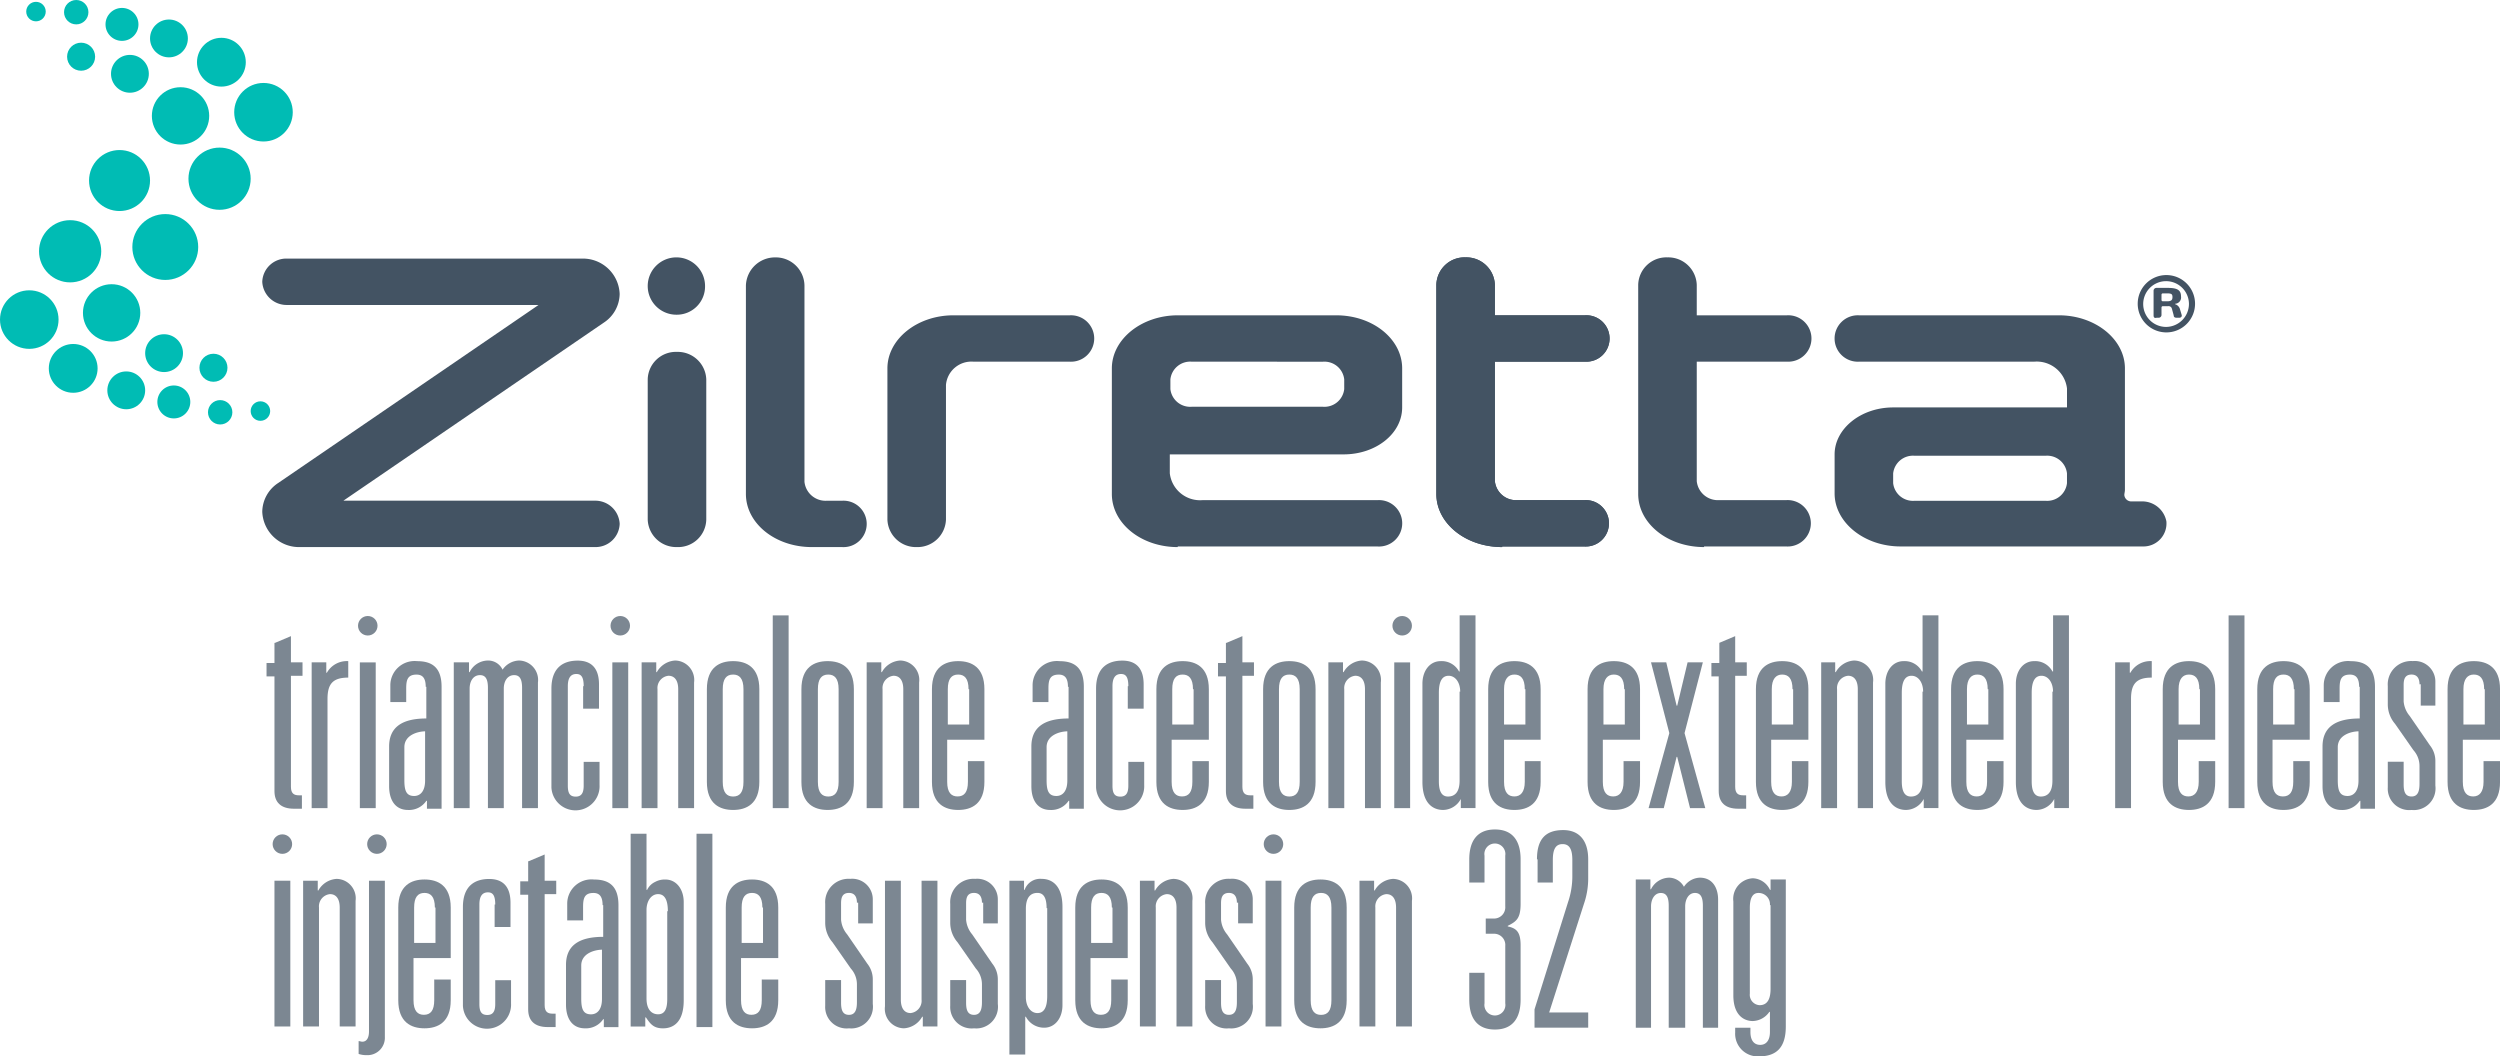 <svg xmlns="http://www.w3.org/2000/svg" width="155.843" height="65.85" viewBox="0 0 155.843 65.85">
    <g data-name="Group 211">
        <circle data-name="Ellipse 57" cx="2.053" cy="2.053" r="2.053" transform="translate(8.25 13.345)" style="fill:#00bcb4"/>
        <circle data-name="Ellipse 58" cx="1.901" cy="1.901" r="1.901" transform="translate(5.551 9.353)" style="fill:#00bcb4"/>
        <circle data-name="Ellipse 59" cx="1.939" cy="1.939" r="1.939" transform="translate(2.433 13.725)" style="fill:#00bcb4"/>
        <circle data-name="Ellipse 60" cx="1.787" cy="1.787" r="1.787" transform="translate(5.171 17.717)" style="fill:#00bcb4"/>
        <circle data-name="Ellipse 61" cx="1.825" cy="1.825" r="1.825" transform="translate(0 18.097)" style="fill:#00bcb4"/>
        <circle data-name="Ellipse 62" cx="1.521" cy="1.521" r="1.521" transform="translate(3.042 21.443)" style="fill:#00bcb4"/>
        <circle data-name="Ellipse 63" cx=".76" cy=".76" r=".76" transform="translate(12.965 24.941)" style="fill:#00bcb4"/>
        <circle data-name="Ellipse 64" cx=".608" cy=".608" r=".608" transform="translate(15.626 25.017)" style="fill:#00bcb4"/>
        <circle data-name="Ellipse 65" cx="1.027" cy="1.027" r="1.027" transform="translate(9.809 24.029)" style="fill:#00bcb4"/>
        <circle data-name="Ellipse 66" cx=".874" cy=".874" r=".874" transform="translate(12.432 22.051)" style="fill:#00bcb4"/>
        <circle data-name="Ellipse 67" cx="1.179" cy="1.179" r="1.179" transform="translate(6.691 23.154)" style="fill:#00bcb4"/>
        <circle data-name="Ellipse 68" cx="1.179" cy="1.179" r="1.179" transform="translate(9.049 20.835)" style="fill:#00bcb4"/>
        <circle data-name="Ellipse 69" cx="1.939" cy="1.939" r="1.939" transform="translate(11.748 9.201)" style="fill:#00bcb4"/>
        <circle data-name="Ellipse 70" cx="1.787" cy="1.787" r="1.787" transform="translate(9.467 5.437)" style="fill:#00bcb4"/>
        <circle data-name="Ellipse 71" cx="1.825" cy="1.825" r="1.825" transform="translate(14.6 5.171)" style="fill:#00bcb4"/>
        <circle data-name="Ellipse 72" cx="1.521" cy="1.521" r="1.521" transform="translate(12.28 2.357)" style="fill:#00bcb4"/>
        <circle data-name="Ellipse 73" cx=".76" cy=".76" r=".76" transform="translate(3.992)" style="fill:#00bcb4"/>
        <circle data-name="Ellipse 74" cx=".608" cy=".608" r=".608" transform="translate(1.635 .114)" style="fill:#00bcb4"/>
        <circle data-name="Ellipse 75" cx="1.027" cy="1.027" r="1.027" transform="translate(6.577 .494)" style="fill:#00bcb4"/>
        <circle data-name="Ellipse 76" cx=".874" cy=".874" r=".874" transform="translate(4.182 2.661)" style="fill:#00bcb4"/>
        <circle data-name="Ellipse 77" cx="1.179" cy="1.179" r="1.179" transform="translate(9.353 1.217)" style="fill:#00bcb4"/>
        <circle data-name="Ellipse 78" cx="1.179" cy="1.179" r="1.179" transform="translate(6.92 3.422)" style="fill:#00bcb4"/>
    </g>
    <path data-name="Path 169" d="M203.806 107.648c-2.281 0-4.106-1.483-4.106-3.308v-7.832c0-1.825 1.863-3.308 4.106-3.308h9.885c2.281 0 4.106 1.483 4.106 3.308v2.433c0 1.635-1.635 2.928-3.65 2.928h-10.835v1.179a1.9 1.9 0 0 0 2.053 1.673h10.912a1.447 1.447 0 1 1 0 2.89h-12.47zm.874-11.558a1.241 1.241 0 0 0-1.331 1.1v.61a1.241 1.241 0 0 0 1.331 1.1h8.174a1.241 1.241 0 0 0 1.331-1.1v-.608a1.241 1.241 0 0 0-1.331-1.1z" transform="translate(-130.39 -73.544)" style="fill:#435363"/>
    <path data-name="Path 170" d="M257.006 101.759c-2.281 0-4.106-1.483-4.106-3.308v-13.04a1.755 1.755 0 0 1 1.825-1.711 1.779 1.779 0 0 1 1.825 1.711v1.9h5.627a1.447 1.447 0 1 1 0 2.89h-5.627v7.452a1.322 1.322 0 0 0 1.407 1.179h4.182a1.447 1.447 0 1 1 0 2.89h-5.133z" transform="translate(-163.363 -67.656)" style="fill:#435363"/>
    <path data-name="Path 171" d="M62.757 101.883a2.292 2.292 0 0 1-2.357-2.205 2.173 2.173 0 0 1 .989-1.787l16.234-11.1H61.959a1.52 1.52 0 0 1-1.559-1.446 1.5 1.5 0 0 1 1.559-1.445h18.363a2.292 2.292 0 0 1 2.357 2.205 2.173 2.173 0 0 1-.989 1.787l-16.234 11.1h15.665a1.52 1.52 0 0 1 1.559 1.445 1.5 1.5 0 0 1-1.559 1.445z" transform="translate(-44.051 -67.78)" style="fill:#435363"/>
    <path data-name="Path 172" d="M125.425 111.366a1.779 1.779 0 0 1-1.825-1.711v-8.745a1.755 1.755 0 0 1 1.825-1.711 1.779 1.779 0 0 1 1.825 1.711v8.745a1.755 1.755 0 0 1-1.825 1.711z" transform="translate(-83.223 -77.263)" style="fill:#435363"/>
    <path data-name="Path 173" d="M143.806 101.759c-2.281 0-4.106-1.483-4.106-3.308v-13a1.811 1.811 0 0 1 1.825-1.749 1.786 1.786 0 0 1 1.825 1.749v12.24a1.322 1.322 0 0 0 1.407 1.179h.95a1.447 1.447 0 1 1 0 2.89z" transform="translate(-93.202 -67.656)" style="fill:#435363"/>
    <path data-name="Path 174" d="M257.006 101.759c-2.281 0-4.106-1.483-4.106-3.308v-13.04a1.755 1.755 0 0 1 1.825-1.711 1.779 1.779 0 0 1 1.825 1.711v1.9h5.627a1.447 1.447 0 1 1 0 2.89h-5.627v7.452a1.322 1.322 0 0 0 1.407 1.179h4.182a1.447 1.447 0 1 1 0 2.89h-5.133z" transform="translate(-163.363 -67.656)" style="fill:#435363"/>
    <path data-name="Path 175" d="M164.725 107.648a1.779 1.779 0 0 1-1.825-1.711v-9.429c0-1.825 1.863-3.308 4.106-3.308h7.262a1.447 1.447 0 1 1 0 2.89h-6.007a1.591 1.591 0 0 0-1.711 1.445v8.4a1.779 1.779 0 0 1-1.825 1.713z" transform="translate(-107.581 -73.544)" style="fill:#435363"/>
    <path data-name="Path 176" d="M290.106 101.759c-2.281 0-4.106-1.483-4.106-3.308v-13.04a1.755 1.755 0 0 1 1.825-1.711 1.779 1.779 0 0 1 1.825 1.711v1.9h5.627a1.447 1.447 0 1 1 0 2.89h-5.627v7.452a1.322 1.322 0 0 0 1.407 1.179h4.182a1.447 1.447 0 1 1 0 2.89h-5.133z" transform="translate(-183.879 -67.656)" style="fill:#435363"/>
    <path data-name="Path 177" d="M337.324 104.8h-.608a.432.432 0 0 1-.456-.418v.038c0-.114.038-.228.038-.342v-7.57c0-1.825-1.863-3.308-4.106-3.308h-12.47a1.447 1.447 0 1 0 0 2.89h10.912a1.9 1.9 0 0 1 2.053 1.673v1.179H321.85c-2.015 0-3.65 1.331-3.65 2.928v2.43c0 1.825 1.863 3.308 4.106 3.308H337.4a1.435 1.435 0 0 0 1.483-1.559 1.536 1.536 0 0 0-1.559-1.249zm-14.143-.038a1.241 1.241 0 0 1-1.331-1.1v-.608a1.241 1.241 0 0 1 1.331-1.1h8.174a1.241 1.241 0 0 1 1.331 1.1v.608a1.241 1.241 0 0 1-1.331 1.1z" transform="translate(-203.836 -73.544)" style="fill:#435363"/>
    <path data-name="Path 178" d="M125.387 87.274a1.787 1.787 0 1 1 1.787-1.787 1.761 1.761 0 0 1-1.787 1.787z" transform="translate(-83.223 -67.656)" style="fill:#435363"/>
    <g data-name="Group 215">
        <g data-name="Group 213" transform="translate(16.615 38.362)">
            <g data-name="Group 212">
                <path data-name="Path 179" d="m61.632 146.218.989-.418v1.635h.722v.836h-.722v6.92c0 .418.19.532.494.532h.19v.836h-.494c-.836 0-1.217-.418-1.217-1.1v-7.148H61.1v-.836h.494v-1.255z" transform="translate(-61.1 -144.507)" style="fill:#7c8792"/>
                <path data-name="Path 180" d="M68.5 149.976h.912v.646h.038a1.427 1.427 0 0 1 1.331-.722v1.027c-.95 0-1.293.38-1.293 1.331v6.806H68.5z" transform="translate(-65.687 -147.049)" style="fill:#7c8792"/>
                <path data-name="Path 181" d="M76.4 150.1h.989v9.087H76.4z" transform="translate(-70.583 -147.172)" style="fill:#7c8792"/>
                <path data-name="Path 182" d="M83.481 151.5c0-.532-.19-.76-.57-.76-.57 0-.646.342-.646.874v.836h-.989v-1.065a1.512 1.512 0 0 1 1.673-1.483c.951 0 1.521.418 1.521 1.6v7.6h-.912v-.494h-.038a1.3 1.3 0 0 1-1.141.57c-.76 0-1.179-.57-1.179-1.483v-2.471c0-1.141.722-1.749 2.319-1.749V151.5zm0 2.775c-.494 0-1.331.228-1.331.989v2.053c0 .646.114.989.608.989.418 0 .684-.342.684-.951v-3.08z" transform="translate(-73.558 -147.049)" style="fill:#7c8792"/>
                <path data-name="Path 183" d="M91.838 149.914h.912v.608h.038a1.292 1.292 0 0 1 1.141-.722.991.991 0 0 1 .912.57 1.3 1.3 0 0 1 1.027-.57 1.212 1.212 0 0 1 1.179 1.369V159h-.989v-7.49c0-.494-.114-.8-.494-.8-.418 0-.646.38-.646.836V159h-.989v-7.49c0-.494-.114-.8-.494-.8-.418 0-.646.38-.646.836V159H91.8v-9.087z" transform="translate(-80.128 -146.987)" style="fill:#7c8792"/>
                <path data-name="Path 184" d="M109.815 151.4c0-.57-.152-.76-.456-.76-.342 0-.532.228-.532.76v6.2c0 .456.114.684.494.684s.494-.266.494-.684v-1.483h.989v1.445a1.5 1.5 0 0 1-3 .152v-6.159c0-1.369.8-1.749 1.635-1.749.874 0 1.331.494 1.331 1.483v1.511h-.989v-1.4z" transform="translate(-90.045 -146.987)" style="fill:#7c8792"/>
                <path data-name="Path 185" d="M117.8 150.1h.989v9.087h-.989z" transform="translate(-96.243 -147.172)" style="fill:#7c8792"/>
                <path data-name="Path 186" d="M122.6 149.914h.912v.608h.038a1.4 1.4 0 0 1 1.141-.722 1.212 1.212 0 0 1 1.179 1.369V159h-.989v-7.414c0-.494-.19-.836-.608-.836a.767.767 0 0 0-.684.836V159h-.989v-9.087z" transform="translate(-99.218 -146.987)" style="fill:#7c8792"/>
                <path data-name="Path 187" d="M133.3 151.649c0-1.369.8-1.749 1.635-1.749s1.635.38 1.635 1.749v5.779c0 1.369-.8 1.749-1.635 1.749s-1.635-.38-1.635-1.749zm2.281 0c0-.684-.266-.912-.646-.912-.418 0-.646.266-.646.912v5.779c0 .684.266.912.646.912.418 0 .646-.266.646-.912z" transform="translate(-105.85 -147.049)" style="fill:#7c8792"/>
                <path data-name="Path 188" d="M144.1 142.4h.989v12.014h-.989z" transform="translate(-112.544 -142.4)" style="fill:#7c8792"/>
                <path data-name="Path 189" d="M148.8 151.649c0-1.369.8-1.749 1.635-1.749s1.635.38 1.635 1.749v5.779c0 1.369-.8 1.749-1.635 1.749s-1.635-.38-1.635-1.749zm2.319 0c0-.684-.266-.912-.646-.912-.418 0-.646.266-.646.912v5.779c0 .684.266.912.646.912.418 0 .646-.266.646-.912z" transform="translate(-115.457 -147.049)" style="fill:#7c8792"/>
                <path data-name="Path 190" d="M159.5 149.914h.912v.608h.038a1.4 1.4 0 0 1 1.141-.722 1.212 1.212 0 0 1 1.179 1.369V159h-.988v-7.414c0-.494-.19-.836-.608-.836a.767.767 0 0 0-.684.836V159h-.99v-9.087z" transform="translate(-122.089 -146.987)" style="fill:#7c8792"/>
                <path data-name="Path 191" d="M172.481 156.135h.989v1.293c0 1.369-.8 1.749-1.635 1.749s-1.635-.38-1.635-1.749v-5.779c0-1.369.8-1.749 1.635-1.749s1.635.38 1.635 1.749v3.151h-2.32v2.623c0 .684.266.912.646.912.418 0 .646-.266.646-.912v-1.293zm0-4.486c0-.684-.266-.912-.646-.912-.418 0-.646.266-.646.912v2.205h1.331v-2.205z" transform="translate(-128.72 -147.049)" style="fill:#7c8792"/>
                <path data-name="Path 192" d="M188.781 151.5c0-.532-.19-.76-.57-.76-.57 0-.646.342-.646.874v.836h-.988v-1.065a1.512 1.512 0 0 1 1.673-1.483c.951 0 1.521.418 1.521 1.6v7.6h-.912v-.494h-.038a1.3 1.3 0 0 1-1.141.57c-.76 0-1.179-.57-1.179-1.483v-2.471c0-1.141.722-1.749 2.319-1.749V151.5zm0 2.775c-.494 0-1.331.228-1.331.989v2.053c0 .646.114.989.608.989.418 0 .684-.342.684-.951v-3.08z" transform="translate(-138.823 -147.049)" style="fill:#7c8792"/>
                <path data-name="Path 193" d="M199.115 151.4c0-.57-.152-.76-.456-.76-.342 0-.532.228-.532.76v6.2c0 .456.114.684.494.684s.494-.266.494-.684v-1.483h.989v1.445a1.5 1.5 0 0 1-3 .152v-6.159c0-1.369.8-1.749 1.635-1.749.874 0 1.331.494 1.331 1.483v1.511h-.989v-1.4z" transform="translate(-145.393 -146.987)" style="fill:#7c8792"/>
                <path data-name="Path 194" d="M209.281 156.135h.989v1.293c0 1.369-.8 1.749-1.635 1.749S207 158.8 207 157.428v-5.779c0-1.369.8-1.749 1.635-1.749s1.635.38 1.635 1.749v3.151h-2.319v2.623c0 .684.266.912.646.912.418 0 .646-.266.646-.912v-1.293zm0-4.486c0-.684-.266-.912-.646-.912-.418 0-.646.266-.646.912v2.205h1.331v-2.205z" transform="translate(-151.529 -147.049)" style="fill:#7c8792"/>
                <path data-name="Path 195" d="m217.632 146.218.989-.418v1.635h.722v.836h-.722v6.92c0 .418.19.532.494.532h.19v.836h-.494c-.836 0-1.217-.418-1.217-1.1v-7.148h-.494v-.836h.494v-1.255z" transform="translate(-157.789 -144.507)" style="fill:#7c8792"/>
                <path data-name="Path 196" d="M224.5 151.649c0-1.369.8-1.749 1.635-1.749s1.635.38 1.635 1.749v5.779c0 1.369-.8 1.749-1.635 1.749s-1.635-.38-1.635-1.749zm2.281 0c0-.684-.266-.912-.646-.912-.418 0-.646.266-.646.912v5.779c0 .684.266.912.646.912.418 0 .646-.266.646-.912z" transform="translate(-162.376 -147.049)" style="fill:#7c8792"/>
                <path data-name="Path 197" d="M235.2 149.914h.912v.608h.038a1.4 1.4 0 0 1 1.141-.722 1.212 1.212 0 0 1 1.179 1.369V159h-.988v-7.414c0-.494-.19-.836-.608-.836a.767.767 0 0 0-.684.836V159h-.99v-9.087z" transform="translate(-169.008 -146.987)" style="fill:#7c8792"/>
                <path data-name="Path 198" d="M246 150.1h.989v9.087H246z" transform="translate(-175.701 -147.172)" style="fill:#7c8792"/>
                <path data-name="Path 199" d="M253 153.844a1.275 1.275 0 0 1-1.1.684c-.646 0-1.293-.418-1.293-1.749v-6.121c0-.8.456-1.407 1.141-1.407a1.22 1.22 0 0 1 1.141.646h.038v-3.5h.989v12.014H253v-.57zm-.038-6.691c0-.57-.3-.989-.722-.989s-.608.38-.608 1.065v5.513c0 .646.19.95.57.95.418 0 .722-.266.722-.989v-5.551z" transform="translate(-178.552 -142.4)" style="fill:#7c8792"/>
                <path data-name="Path 200" d="M263.681 156.135h.989v1.293c0 1.369-.8 1.749-1.635 1.749s-1.635-.38-1.635-1.749v-5.779c0-1.369.8-1.749 1.635-1.749s1.635.38 1.635 1.749v3.151h-2.281v2.623c0 .684.266.912.646.912s.646-.266.646-.912zm0-4.486c0-.684-.266-.912-.646-.912s-.646.266-.646.912v2.205h1.331v-2.205z" transform="translate(-185.246 -147.049)" style="fill:#7c8792"/>
                <path data-name="Path 201" d="M279.981 156.135h.988v1.293c0 1.369-.8 1.749-1.635 1.749s-1.635-.38-1.635-1.749v-5.779c0-1.369.8-1.749 1.635-1.749s1.635.38 1.635 1.749v3.151h-2.319v2.623c0 .684.266.912.646.912s.646-.266.646-.912v-1.293zm0-4.486c0-.684-.266-.912-.646-.912s-.646.266-.646.912v2.205h1.331v-2.205z" transform="translate(-195.349 -147.049)" style="fill:#7c8792"/>
                <path data-name="Path 202" d="m288.993 154.51-1.141-4.41h.95l.646 2.7h.038l.646-2.7h.951l-1.141 4.41 1.293 4.676h-.95l-.8-3.194h-.038l-.8 3.194h-.947z" transform="translate(-201.547 -147.172)" style="fill:#7c8792"/>
                <path data-name="Path 203" d="m298.494 146.218.989-.418v1.635h.722v.836h-.722v6.92c0 .418.19.532.494.532h.19v.836h-.494c-.836 0-1.217-.418-1.217-1.1v-7.148H298v-.836h.494z" transform="translate(-207.931 -144.507)" style="fill:#7c8792"/>
                <path data-name="Path 204" d="M307.581 156.135h.989v1.293c0 1.369-.8 1.749-1.635 1.749s-1.635-.38-1.635-1.749v-5.779c0-1.369.8-1.749 1.635-1.749s1.635.38 1.635 1.749v3.151h-2.319v2.623c0 .684.266.912.646.912s.646-.266.646-.912v-1.293zm0-4.486c0-.684-.266-.912-.646-.912s-.646.266-.646.912v2.205h1.331v-2.205z" transform="translate(-212.456 -147.049)" style="fill:#7c8792"/>
                <path data-name="Path 205" d="M315.9 149.914h.912v.608h.038a1.4 1.4 0 0 1 1.141-.722 1.212 1.212 0 0 1 1.179 1.369V159h-.95v-7.414c0-.494-.19-.836-.608-.836a.767.767 0 0 0-.684.836V159h-.989v-9.087z" transform="translate(-219.026 -146.987)" style="fill:#7c8792"/>
                <path data-name="Path 206" d="M328.9 153.844a1.276 1.276 0 0 1-1.1.684c-.646 0-1.293-.418-1.293-1.749v-6.121c0-.8.456-1.407 1.141-1.407a1.22 1.22 0 0 1 1.141.646h.038v-3.5h.989v12.014h-.916zm-.038-6.691c0-.57-.3-.989-.722-.989s-.608.38-.608 1.065v5.513c0 .646.19.95.57.95.418 0 .722-.266.722-.989v-5.551z" transform="translate(-225.595 -142.4)" style="fill:#7c8792"/>
                <path data-name="Path 207" d="M339.581 156.135h.988v1.293c0 1.369-.8 1.749-1.635 1.749s-1.635-.38-1.635-1.749v-5.779c0-1.369.8-1.749 1.635-1.749s1.635.38 1.635 1.749v3.151h-2.319v2.623c0 .684.266.912.646.912s.646-.266.646-.912v-1.293zm0-4.486c0-.684-.266-.912-.646-.912s-.646.266-.646.912v2.205h1.331v-2.205z" transform="translate(-232.289 -147.049)" style="fill:#7c8792"/>
                <path data-name="Path 208" d="M350.3 153.844a1.275 1.275 0 0 1-1.1.684c-.646 0-1.293-.418-1.293-1.749v-6.121c0-.8.456-1.407 1.141-1.407a1.22 1.22 0 0 1 1.141.646h.038v-3.5h.989v12.014h-.916zm-.076-6.691c0-.57-.3-.989-.722-.989s-.608.38-.608 1.065v5.513c0 .646.19.95.57.95.418 0 .722-.266.722-.989v-5.551z" transform="translate(-238.859 -142.4)" style="fill:#7c8792"/>
                <path data-name="Path 209" d="M364.2 149.976h.913v.646h.038a1.427 1.427 0 0 1 1.331-.722v1.027c-.951 0-1.293.38-1.293 1.331v6.806h-.989z" transform="translate(-248.962 -147.049)" style="fill:#7c8792"/>
                <path data-name="Path 210" d="M374.281 156.135h.989v1.293c0 1.369-.8 1.749-1.635 1.749S372 158.8 372 157.428v-5.779c0-1.369.8-1.749 1.635-1.749s1.635.38 1.635 1.749v3.151h-2.319v2.623c0 .684.266.912.646.912s.646-.266.646-.912v-1.293zm0-4.486c0-.684-.266-.912-.646-.912s-.646.266-.646.912v2.205h1.331v-2.205z" transform="translate(-253.796 -147.049)" style="fill:#7c8792"/>
                <path data-name="Path 211" d="M382.8 142.4h.989v12.014h-.989z" transform="translate(-260.49 -142.4)" style="fill:#7c8792"/>
                <path data-name="Path 212" d="M389.781 156.135h.989v1.293c0 1.369-.8 1.749-1.635 1.749s-1.635-.38-1.635-1.749v-5.779c0-1.369.8-1.749 1.635-1.749s1.635.38 1.635 1.749v3.151h-2.319v2.623c0 .684.266.912.646.912.418 0 .646-.266.646-.912v-1.293zm0-4.486c0-.684-.266-.912-.646-.912-.418 0-.646.266-.646.912v2.205h1.331v-2.205z" transform="translate(-263.403 -147.049)" style="fill:#7c8792"/>
                <path data-name="Path 213" d="M400.481 151.5c0-.532-.19-.76-.57-.76-.57 0-.646.342-.646.874v.836h-.989v-1.065a1.512 1.512 0 0 1 1.673-1.483c.951 0 1.521.418 1.521 1.6v7.6h-.912v-.494h-.038a1.3 1.3 0 0 1-1.141.57c-.76 0-1.179-.57-1.179-1.483v-2.471c0-1.141.722-1.749 2.319-1.749V151.5zm0 2.775c-.494 0-1.331.228-1.331.989v2.053c0 .646.114.989.608.989.418 0 .684-.342.684-.951v-3.08z" transform="translate(-270.035 -147.049)" style="fill:#7c8792"/>
                <path data-name="Path 214" d="M410.877 151.345c0-.418-.19-.608-.494-.608-.418 0-.494.3-.494.646v1.027a1.614 1.614 0 0 0 .38.912l1.255 1.825a1.562 1.562 0 0 1 .342.989v1.521a1.354 1.354 0 0 1-1.483 1.521 1.336 1.336 0 0 1-1.483-1.407v-1.6h.989v1.407c0 .418.076.76.494.76s.494-.38.494-.8v-1.1a1.474 1.474 0 0 0-.38-.989l-1.141-1.635a1.865 1.865 0 0 1-.456-1.217v-1.141a1.457 1.457 0 0 1 1.559-1.559 1.282 1.282 0 0 1 1.407 1.293v1.483h-.912v-1.331z" transform="translate(-276.667 -147.049)" style="fill:#7c8792"/>
                <path data-name="Path 215" d="M420.981 156.135h.989v1.293c0 1.369-.8 1.749-1.635 1.749s-1.635-.38-1.635-1.749v-5.779c0-1.369.8-1.749 1.635-1.749s1.635.38 1.635 1.749v3.151h-2.319v2.623c0 .684.266.912.646.912s.646-.266.646-.912v-1.293zm0-4.486c0-.684-.266-.912-.646-.912s-.646.266-.646.912v2.205h1.331v-2.205z" transform="translate(-282.741 -147.049)" style="fill:#7c8792"/>
                <path data-name="Path 216" d="M62.3 185.9h1.027v9.087h-.989V185.9z" transform="translate(-61.844 -169.361)" style="fill:#7c8792"/>
                <path data-name="Path 217" d="M67.1 185.714h.912v.608h.038a1.4 1.4 0 0 1 1.141-.722 1.212 1.212 0 0 1 1.179 1.369v7.831h-.989v-7.414c0-.494-.19-.836-.608-.836a.767.767 0 0 0-.684.836v7.414H67.1z" transform="translate(-64.819 -169.175)" style="fill:#7c8792"/>
                <path data-name="Path 218" d="M76.846 185.9h.989v9.733a1.086 1.086 0 0 1-1.141 1.141 1.489 1.489 0 0 1-.494-.076v-.8c.076 0 .152.038.228.038.266 0 .418-.228.418-.646z" transform="translate(-70.459 -169.361)" style="fill:#7c8792"/>
                <path data-name="Path 219" d="M84.981 191.935h.989v1.293c0 1.369-.8 1.749-1.635 1.749s-1.635-.38-1.635-1.749v-5.779c0-1.369.8-1.749 1.635-1.749s1.635.38 1.635 1.749v3.151h-2.32v2.623c0 .684.266.912.646.912.418 0 .646-.266.646-.912v-1.293zm0-4.486c0-.684-.266-.912-.646-.912-.418 0-.646.266-.646.912v2.205h1.331v-2.205z" transform="translate(-74.488 -169.237)" style="fill:#7c8792"/>
                <path data-name="Path 220" d="M95.315 187.2c0-.57-.152-.76-.456-.76-.342 0-.532.228-.532.76v6.2c0 .456.114.684.494.684s.494-.266.494-.684v-1.483h.985v1.445a1.5 1.5 0 0 1-3 .152v-6.159c0-1.369.8-1.749 1.635-1.749.874 0 1.331.494 1.331 1.483v1.511h-.989v-1.4z" transform="translate(-81.058 -169.175)" style="fill:#7c8792"/>
                <path data-name="Path 221" d="m103.232 182.018.989-.418v1.635h.722v.836h-.722v6.92c0 .418.19.532.494.532h.19v.836h-.494c-.836 0-1.217-.418-1.217-1.1v-7.148h-.494v-.836h.494v-1.255z" transform="translate(-86.884 -166.696)" style="fill:#7c8792"/>
                <path data-name="Path 222" d="M112.481 187.3c0-.532-.19-.76-.57-.76-.57 0-.646.342-.646.874v.836h-.989v-1.065a1.512 1.512 0 0 1 1.673-1.483c.951 0 1.521.418 1.521 1.6v7.6h-.912v-.494h-.038a1.3 1.3 0 0 1-1.141.57c-.76 0-1.179-.57-1.179-1.483v-2.471c0-1.141.722-1.749 2.319-1.749V187.3zm0 2.775c-.494 0-1.331.228-1.331.989v2.053c0 .646.114.989.608.989.418 0 .684-.342.684-.951v-3.08z" transform="translate(-91.532 -169.237)" style="fill:#7c8792"/>
                <path data-name="Path 223" d="M120.8 178.2h.989v3.5h.038a1.037 1.037 0 0 1 .494-.494 1.25 1.25 0 0 1 .646-.152c.684 0 1.141.608 1.141 1.407v6.121c0 1.369-.646 1.749-1.293 1.749-.608 0-.8-.3-1.065-.684h-.038v.57h-.912zm2.319 4.829c0-.684-.19-1.065-.608-1.065s-.722.418-.722.989v5.513c0 .722.342.989.722.989.418 0 .57-.342.57-.951v-5.475z" transform="translate(-98.102 -164.589)" style="fill:#7c8792"/>
                <path data-name="Path 224" d="M131.6 178.2h.989v12.052h-.989z" transform="translate(-104.796 -164.589)" style="fill:#7c8792"/>
                <path data-name="Path 225" d="M138.681 191.935h.989v1.293c0 1.369-.8 1.749-1.635 1.749s-1.635-.38-1.635-1.749v-5.779c0-1.369.8-1.749 1.635-1.749s1.635.38 1.635 1.749v3.151h-2.32v2.623c0 .684.266.912.646.912.418 0 .646-.266.646-.912v-1.293zm0-4.486c0-.684-.266-.912-.646-.912-.418 0-.646.266-.646.912v2.205h1.331v-2.205z" transform="translate(-107.771 -169.237)" style="fill:#7c8792"/>
                <path data-name="Path 226" d="M154.677 187.083c0-.418-.19-.608-.494-.608-.418 0-.494.3-.494.646v1.027a1.614 1.614 0 0 0 .38.912l1.255 1.825a1.562 1.562 0 0 1 .342.989v1.521a1.354 1.354 0 0 1-1.483 1.521 1.336 1.336 0 0 1-1.483-1.407v-1.6h.989v1.407c0 .418.076.76.494.76s.494-.38.494-.8v-1.1a1.474 1.474 0 0 0-.38-.988l-1.141-1.635a1.864 1.864 0 0 1-.456-1.217v-1.179a1.457 1.457 0 0 1 1.559-1.559 1.282 1.282 0 0 1 1.407 1.293v1.483h-.912v-1.293z" transform="translate(-117.874 -169.175)" style="fill:#7c8792"/>
                <path data-name="Path 227" d="M165.77 194.987h-.912v-.608h-.038a1.4 1.4 0 0 1-1.141.722 1.212 1.212 0 0 1-1.179-1.369V185.9h.989v7.414c0 .494.19.836.608.836a.767.767 0 0 0 .684-.836V185.9h.989z" transform="translate(-123.948 -169.361)" style="fill:#7c8792"/>
                <path data-name="Path 228" d="M175.177 187.083c0-.418-.19-.608-.494-.608-.418 0-.494.3-.494.646v1.027a1.614 1.614 0 0 0 .38.912l1.255 1.825a1.562 1.562 0 0 1 .342.989v1.521a1.354 1.354 0 0 1-1.483 1.521 1.336 1.336 0 0 1-1.483-1.407v-1.6h.989v1.407c0 .418.076.76.494.76s.494-.38.494-.8v-1.1a1.474 1.474 0 0 0-.38-.988l-1.141-1.635a1.864 1.864 0 0 1-.456-1.217v-1.179a1.457 1.457 0 0 1 1.559-1.559 1.282 1.282 0 0 1 1.407 1.293v1.483h-.912v-1.293z" transform="translate(-130.58 -169.175)" style="fill:#7c8792"/>
                <path data-name="Path 229" d="M182.9 185.714h.912v.57h.038a1.028 1.028 0 0 1 1.065-.684c.646 0 1.293.418 1.293 1.749v6.121c0 .8-.456 1.407-1.141 1.407a1.283 1.283 0 0 1-1.141-.684h-.038v2.357h-.988v-10.836zm2.319 1.711c0-.646-.19-.951-.57-.951-.418 0-.722.266-.722.989v5.513c0 .57.3.989.722.989s.608-.38.608-1.065v-5.475z" transform="translate(-136.592 -169.175)" style="fill:#7c8792"/>
                <path data-name="Path 230" d="M195.981 191.935h.989v1.293c0 1.369-.8 1.749-1.635 1.749s-1.635-.38-1.635-1.749v-5.779c0-1.369.8-1.749 1.635-1.749s1.635.38 1.635 1.749v3.151h-2.32v2.623c0 .684.266.912.646.912.418 0 .646-.266.646-.912v-1.293zm0-4.486c0-.684-.266-.912-.646-.912-.418 0-.646.266-.646.912v2.205h1.331v-2.205z" transform="translate(-143.286 -169.237)" style="fill:#7c8792"/>
                <path data-name="Path 231" d="M204.3 185.714h.912v.608h.038a1.4 1.4 0 0 1 1.141-.722 1.212 1.212 0 0 1 1.179 1.369v7.831h-.989v-7.414c0-.494-.19-.836-.608-.836a.767.767 0 0 0-.684.836v7.414h-.989z" transform="translate(-149.856 -169.175)" style="fill:#7c8792"/>
                <path data-name="Path 232" d="M216.977 187.083c0-.418-.19-.608-.494-.608-.418 0-.494.3-.494.646v1.027a1.614 1.614 0 0 0 .38.912l1.255 1.825a1.562 1.562 0 0 1 .342.989v1.521a1.354 1.354 0 0 1-1.483 1.521 1.336 1.336 0 0 1-1.483-1.408v-1.6h.989v1.407c0 .418.076.76.494.76s.494-.38.494-.8v-1.1a1.474 1.474 0 0 0-.38-.988l-1.141-1.635a1.864 1.864 0 0 1-.456-1.217v-1.179a1.457 1.457 0 0 1 1.559-1.559 1.282 1.282 0 0 1 1.407 1.293v1.483h-.912v-1.293z" transform="translate(-156.488 -169.175)" style="fill:#7c8792"/>
                <path data-name="Path 233" d="M224.9 185.9h.989v9.087h-.989z" transform="translate(-162.624 -169.361)" style="fill:#7c8792"/>
                <path data-name="Path 234" d="M229.6 187.449c0-1.369.8-1.749 1.635-1.749s1.635.38 1.635 1.749v5.779c0 1.369-.8 1.749-1.635 1.749s-1.635-.38-1.635-1.749zm2.319 0c0-.684-.266-.912-.646-.912-.418 0-.646.266-.646.912v5.779c0 .684.266.912.646.912.418 0 .646-.266.646-.912z" transform="translate(-165.537 -169.237)" style="fill:#7c8792"/>
                <path data-name="Path 235" d="M240.3 185.714h.912v.608h.038a1.4 1.4 0 0 1 1.141-.722 1.212 1.212 0 0 1 1.179 1.369v7.831h-.989v-7.414c0-.494-.19-.836-.608-.836a.767.767 0 0 0-.684.836v7.414h-.989v-9.087z" transform="translate(-172.169 -169.175)" style="fill:#7c8792"/>
            </g>
            <circle data-name="Ellipse 79" cx=".608" cy=".608" r=".608" transform="translate(5.703 .038)" style="fill:#7c8792"/>
            <circle data-name="Ellipse 80" cx=".608" cy=".608" r=".608" transform="translate(.38 13.649)" style="fill:#7c8792"/>
            <circle data-name="Ellipse 81" cx=".608" cy=".608" r=".608" transform="translate(6.273 13.649)" style="fill:#7c8792"/>
            <circle data-name="Ellipse 82" cx=".608" cy=".608" r=".608" transform="translate(62.162 13.649)" style="fill:#7c8792"/>
            <circle data-name="Ellipse 83" cx=".608" cy=".608" r=".608" transform="translate(21.443 .038)" style="fill:#7c8792"/>
            <circle data-name="Ellipse 84" cx=".608" cy=".608" r=".608" transform="translate(70.185 .038)" style="fill:#7c8792"/>
        </g>
        <g data-name="Group 214">
            <path data-name="Path 236" d="M259.327 183.051h.57a.7.7 0 0 0 .646-.76v-3.156a.655.655 0 1 0-1.293 0v1.673h-.95v-1.445c0-1.1.456-1.863 1.6-1.863s1.6.76 1.6 1.863v2.775c0 .912-.266 1.1-.8 1.369v.038c.57.114.8.38.8 1.179v3.384c0 1.1-.456 1.863-1.6 1.863s-1.6-.76-1.6-1.863v-1.673h.951v1.9a.655.655 0 1 0 1.293 0v-3.574a.7.7 0 0 0-.646-.76h-.57z" transform="translate(-166.71 -125.793)" style="fill:#7c8792"/>
            <path data-name="Path 237" d="M269.152 179.425c0-1.217.494-1.825 1.635-1.825 1.027 0 1.559.684 1.559 1.825v1.175a4.848 4.848 0 0 1-.266 1.6l-2.167 6.768h2.433v.951H269v-1.141l2.091-6.691a4.974 4.974 0 0 0 .266-1.673v-.951c0-.684-.19-.989-.608-.989s-.608.3-.608.989v1.407h-.95v-1.445z" transform="translate(-173.342 -125.855)" style="fill:#7c8792"/>
            <path data-name="Path 238" d="M285.6 185.514h.912v.608h.038a1.292 1.292 0 0 1 1.141-.722 1.075 1.075 0 0 1 .912.57 1.235 1.235 0 0 1 .989-.57c.8 0 1.141.646 1.141 1.369v7.984h-.95v-7.6c0-.494-.114-.8-.494-.8s-.608.38-.608.836v7.566h-1.027v-7.6c0-.494-.114-.8-.494-.8s-.608.38-.608.836v7.566h-.95z" transform="translate(-183.631 -130.689)" style="fill:#7c8792"/>
            <path data-name="Path 239" d="M303.957 185.576h.912v9.163c0 1.255-.532 1.863-1.673 1.863a1.41 1.41 0 0 1-1.483-1.483v-.3h.951v.266c0 .57.266.8.608.8.418 0 .608-.342.608-.8v-1.255h-.038a1.3 1.3 0 0 1-1.026.57c-.608 0-1.217-.418-1.217-1.6v-5.855a1.289 1.289 0 0 1 1.217-1.445 1.227 1.227 0 0 1 1.065.722h.038v-.646zm-.076 1.6a.707.707 0 0 0-.722-.76c-.342 0-.532.3-.532.912v5.361a.647.647 0 0 0 .608.722c.532 0 .684-.456.684-1.027v-5.209z" transform="translate(-193.547 -130.751)" style="fill:#7c8792"/>
        </g>
    </g>
    <g data-name="Group 216">
        <path data-name="Path 240" d="M367.9 88.387a1.787 1.787 0 1 1 1.787 1.787 1.785 1.785 0 0 1-1.787-1.787zm3.194 0a1.426 1.426 0 1 0-1.407 1.445 1.437 1.437 0 0 0 1.407-1.445zm-2.205.722v-1.52a.18.18 0 0 1 .19-.19h.684c.57 0 .836.114.836.532a.393.393 0 0 1-.342.456c-.038 0-.038.038 0 .038a.455.455 0 0 1 .266.266l.114.38c.038.114-.038.19-.152.19h-.152c-.114 0-.19-.038-.19-.152l-.114-.418a.208.208 0 0 0-.228-.152h-.342a.082.082 0 0 0-.076.076v.456a.18.18 0 0 1-.19.19h-.114c-.152.039-.19-.038-.19-.152zm.836-.874c.266 0 .342-.076.342-.266s-.076-.228-.342-.228h-.266a.082.082 0 0 0-.076.076v.342a.082.082 0 0 0 .076.076z" transform="translate(-234.641 -69.453)" style="fill:#435363"/>
    </g>
</svg>
